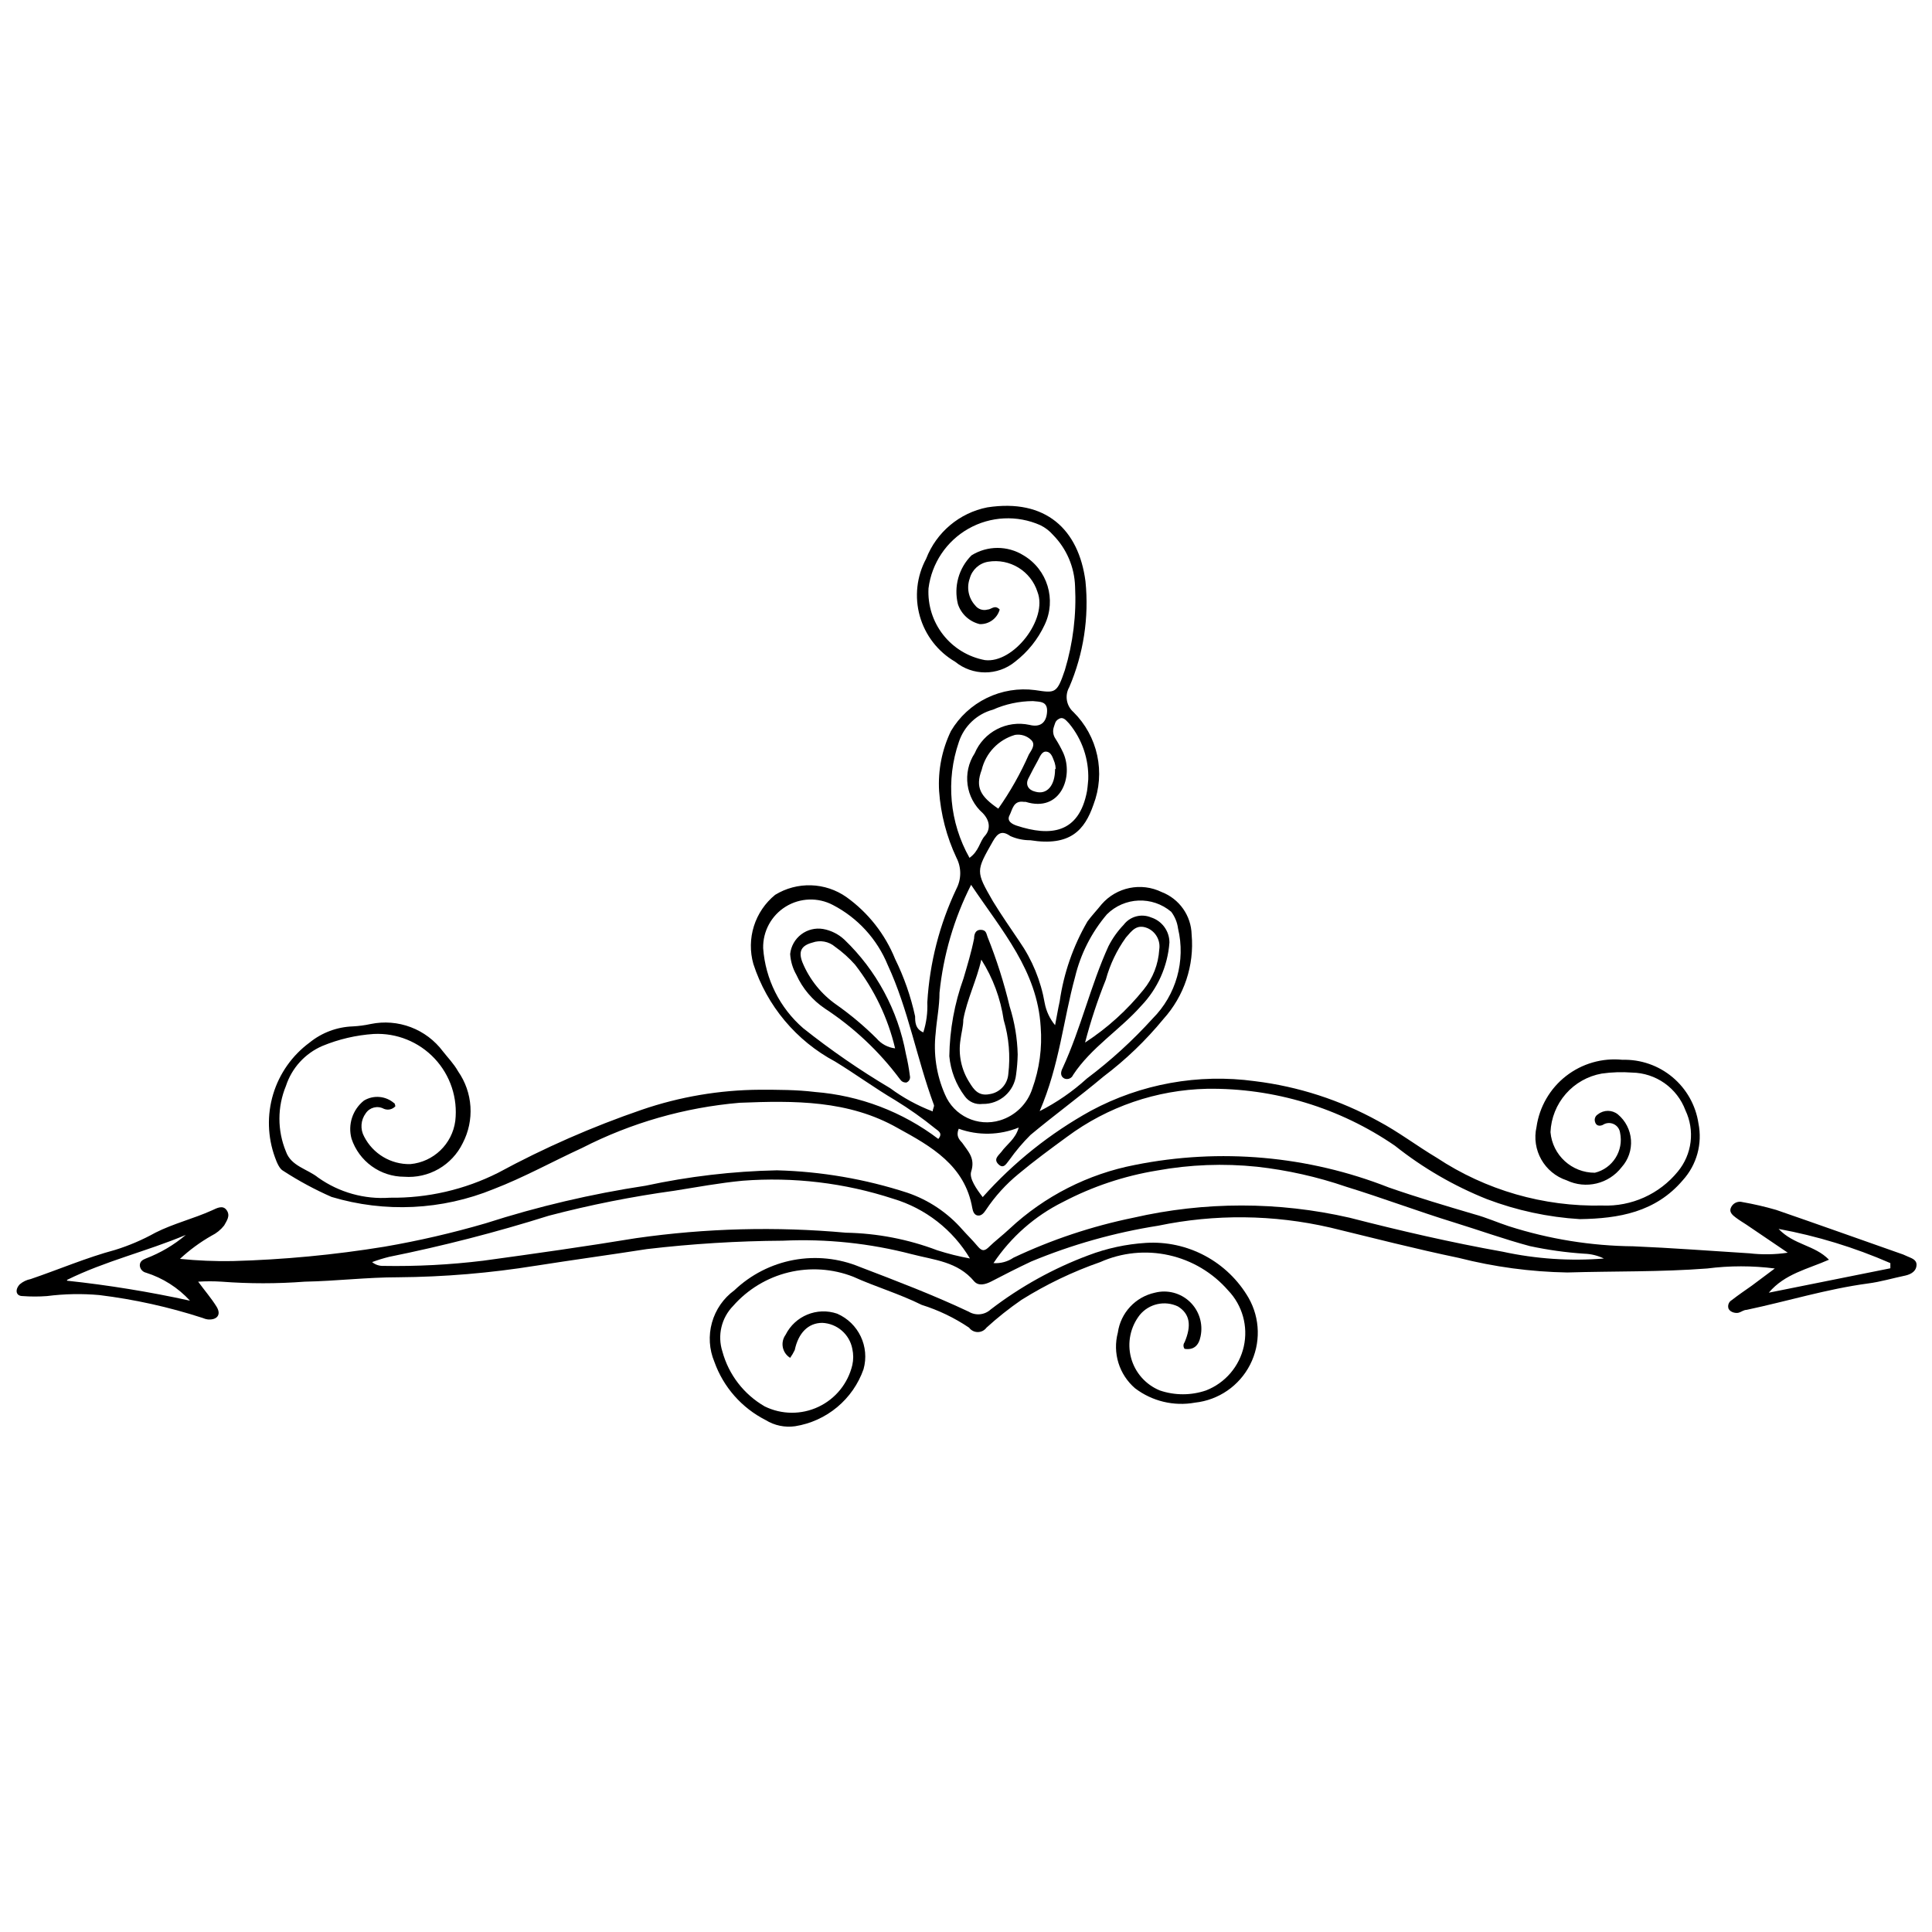 <?xml version="1.0" encoding="UTF-8"?>
<!-- Uploaded to: ICON Repo, www.svgrepo.com, Generator: ICON Repo Mixer Tools -->
<svg width="800px" height="800px" version="1.1" viewBox="144 144 512 512" xmlns="http://www.w3.org/2000/svg">
 <defs>
  <clipPath id="a">
   <path d="m148.09 450h503.81v44h-503.81z"/>
  </clipPath>
 </defs>
 <path d="m248.76 437.19c-0.785 0.848-2.019 1.102-3.074 0.637-1.668-0.887-3.731-0.355-4.769 1.219-1.324 1.789-1.492 4.188-0.422 6.144 2.336 4.586 7.094 7.426 12.238 7.312 6.156-0.562 11.105-5.312 11.922-11.445 0.691-6.043-1.309-12.09-5.473-16.527-4.164-4.438-10.066-6.824-16.145-6.519-4.684 0.316-9.281 1.387-13.617 3.18-4.586 1.988-8.098 5.844-9.645 10.598-2.301 5.562-2.301 11.812 0 17.379 1.379 3.922 5.723 4.609 8.582 6.941l0.004-0.004c5.519 3.906 12.223 5.781 18.965 5.301 9.969 0.137 19.82-2.137 28.719-6.625 12.195-6.606 24.922-12.188 38.039-16.688 10.066-3.449 20.625-5.238 31.262-5.301 4.875 0 9.75 0 14.57 0.582v0.004c11.883 0.922 23.25 5.242 32.742 12.449 1.273-1.484 0-2.121-0.742-2.703-3.398-2.758-6.973-5.289-10.703-7.574-5.297-3.125-10.598-6.992-15.895-10.227-10.301-5.484-18.066-14.754-21.668-25.855-0.934-3.285-0.883-6.773 0.141-10.031 1.027-3.258 2.984-6.144 5.633-8.301 2.859-1.75 6.168-2.625 9.52-2.523 3.352 0.105 6.598 1.184 9.344 3.106 5.781 4.137 10.266 9.836 12.926 16.426 2.379 4.832 4.16 9.941 5.301 15.207 0 1.379 0 3.336 2.172 4.238 0.82-2.566 1.176-5.258 1.059-7.949 0.613-10.453 3.238-20.688 7.734-30.145 1.32-2.562 1.32-5.602 0-8.16-2.617-5.562-4.18-11.562-4.609-17.695-0.324-5.481 0.75-10.949 3.129-15.895 2.242-3.797 5.555-6.852 9.52-8.781 3.965-1.93 8.41-2.656 12.785-2.082 5.297 0.793 5.773 1.008 7.894-5.297 2.172-7.191 3.086-14.699 2.703-22.199-0.164-5.113-2.246-9.973-5.828-13.617-0.945-1.086-2.098-1.973-3.394-2.598-6.129-2.715-13.18-2.371-19.016 0.926-5.836 3.301-9.766 9.164-10.602 15.816-0.242 4.445 1.141 8.824 3.891 12.324s6.676 5.879 11.051 6.695c7.578 0.953 16.742-10.914 13.934-18.066h0.004c-1.766-5.551-7.344-8.957-13.09-8-2.356 0.398-4.262 2.141-4.871 4.453-0.871 2.449-0.32 5.176 1.43 7.098 0.77 1.035 2.102 1.48 3.336 1.113 0.953 0 1.855-1.379 3.18 0-0.66 2.359-2.852 3.957-5.297 3.867-2.715-0.648-4.898-2.652-5.777-5.297-1.152-4.644 0.215-9.551 3.606-12.93 4.215-2.625 9.559-2.625 13.773 0 6.348 3.754 8.781 11.727 5.617 18.387-1.793 3.848-4.481 7.207-7.844 9.801-4.621 3.781-11.27 3.781-15.895 0-4.566-2.664-7.922-7-9.355-12.09-1.43-5.09-0.832-10.539 1.676-15.195 2.711-7.019 8.828-12.16 16.211-13.617 15.473-2.383 24.215 5.828 26.016 19.602 0.969 9.559-0.508 19.203-4.293 28.031-1.254 2.188-0.789 4.961 1.113 6.621 3.164 3.137 5.352 7.125 6.289 11.48 0.941 4.352 0.598 8.887-0.992 13.051-2.332 6.731-6.144 11.125-16.742 9.43-1.824 0.012-3.633-0.367-5.297-1.113-2.172-1.535-3.336-0.848-4.609 1.379-4.504 7.949-4.609 7.894 0 15.895 2.227 3.656 4.715 7.207 6.992 10.598 3.414 4.898 5.711 10.488 6.731 16.371 0.402 2.164 1.352 4.188 2.754 5.879 0.426-2.121 0.742-4.188 1.219-6.305 1.07-7.469 3.57-14.668 7.363-21.191 1.164-1.59 2.543-3.019 3.762-4.555 3.965-4.543 10.477-5.867 15.895-3.234 4.695 1.805 7.832 6.262 7.949 11.285 0.73 8.168-1.977 16.27-7.469 22.359-4.68 5.695-10.012 10.82-15.895 15.258-6.305 5.297-12.98 10.172-19.34 15.473-2.035 2.027-3.898 4.227-5.562 6.57-0.742 0.848-1.484 2.598-2.914 1.219s0-2.332 0.742-3.285c1.43-2.012 3.762-3.391 4.609-6.465-5.078 2.059-10.738 2.172-15.895 0.316-0.742 1.801 0 2.754 0.902 3.707 1.59 2.332 3.551 4.078 2.383 7.684-0.531 1.801 1.43 4.609 3.074 6.731h-0.004c8.191-9.195 17.883-16.934 28.664-22.887 13.289-7.141 28.5-9.887 43.445-7.844 11.492 1.402 22.609 5 32.742 10.598 5.297 2.809 10.227 6.57 15.473 9.695 12.988 8.594 28.297 13.012 43.867 12.664 7.723 0.32 15.145-3.019 20.027-9.008 1.844-2.231 3.016-4.941 3.371-7.812s-0.113-5.785-1.355-8.402c-1.078-2.898-3.004-5.402-5.527-7.191-2.523-1.785-5.527-2.769-8.621-2.82-2.684-0.203-5.387-0.117-8.051 0.266-3.691 0.66-7.043 2.555-9.512 5.379-2.465 2.82-3.894 6.398-4.055 10.145 0.527 6.098 5.641 10.777 11.766 10.754 4.719-1.152 7.672-5.84 6.676-10.594-0.137-1.023-0.789-1.902-1.73-2.32-0.938-0.422-2.027-0.328-2.879 0.254-0.848 0.371-1.801 0.266-2.066-0.953v-0.004c-0.172-0.723 0.148-1.477 0.793-1.852 1.547-1.242 3.75-1.242 5.297 0 2.031 1.695 3.281 4.141 3.473 6.777 0.191 2.641-0.699 5.238-2.465 7.207-3.426 4.457-9.496 5.914-14.57 3.5-5.914-1.949-9.379-8.074-8-14.148 0.766-5.332 3.562-10.164 7.809-13.484 4.25-3.316 9.613-4.863 14.973-4.316 4.836-0.133 9.551 1.508 13.258 4.609 3.711 3.106 6.156 7.457 6.875 12.238 1.09 5.387-0.445 10.973-4.129 15.047-7.258 8.531-17.008 10.172-27.285 10.332h-0.004c-8.43-0.512-16.738-2.301-24.637-5.297-8.77-3.504-16.98-8.27-24.371-14.148-14.637-10.07-32.039-15.344-49.805-15.098-13.379 0.297-26.34 4.738-37.086 12.715-4.344 3.18-8.688 6.359-12.875 9.855-3.336 2.731-6.246 5.945-8.637 9.535-0.531 0.793-1.164 1.59-2.121 1.484-0.953-0.105-1.324-1.059-1.484-1.961-1.961-11.34-10.914-16.371-19.711-21.191-13.086-7.469-27.496-7.312-41.961-6.731h0.004c-14.562 1.246-28.742 5.312-41.75 11.973-7.84 3.602-15.473 7.84-23.473 10.914-13.648 5.574-28.793 6.301-42.914 2.066-4.434-1.945-8.707-4.25-12.77-6.887-1.059-0.531-1.75-2.277-2.227-3.602-1.961-5.379-2.133-11.25-0.48-16.734 1.652-5.481 5.039-10.281 9.648-13.68 3.246-2.637 7.266-4.141 11.445-4.289 1.602-0.082 3.199-0.293 4.766-0.637 3.551-0.73 7.234-0.438 10.621 0.848 3.387 1.285 6.336 3.508 8.508 6.41 1.324 1.695 2.859 3.231 4.027 5.297v0.004c1.922 2.754 3.051 5.984 3.266 9.34 0.215 3.352-0.496 6.699-2.047 9.68-1.398 2.871-3.625 5.254-6.391 6.844-2.769 1.586-5.953 2.305-9.137 2.059-3.082-0.008-6.086-0.984-8.586-2.793-2.5-1.805-4.371-4.352-5.348-7.277-1.031-3.727 0.262-7.707 3.285-10.117 2.535-1.527 5.766-1.25 8 0.688 0-0.211 0.32 0.426 0.32 0.848zm142.42 1.324c0-0.688 0.477-1.273 0.316-1.695-4.555-12.293-6.781-25.324-12.238-37.086-2.805-6.852-7.949-12.484-14.52-15.895-3.953-2.086-8.719-1.922-12.52 0.43-3.801 2.352-6.074 6.543-5.973 11.012 0.586 8.191 4.398 15.812 10.598 21.195 7.312 5.816 15.012 11.129 23.047 15.895 3.449 2.551 7.227 4.617 11.234 6.144zm10.168-60.027c-4.523 8.941-7.363 18.641-8.371 28.609 0 3.602-0.742 7.152-1.008 10.598h0.004c-0.656 5.559 0.188 11.191 2.438 16.316 2.375 5.719 8.703 8.699 14.621 6.891 4.039-1.23 7.227-4.356 8.531-8.371 1.902-5.254 2.66-10.855 2.227-16.426-0.902-14.836-10.176-25.324-18.441-37.617zm18.172 59.977h0.004c4.535-2.305 8.742-5.211 12.504-8.637 6.297-4.734 12.137-10.059 17.43-15.895 6.242-6.254 8.789-15.301 6.731-23.895-0.211-1.598-0.832-3.113-1.801-4.398-5.004-4.242-12.418-3.941-17.062 0.688-4.07 4.789-6.957 10.473-8.422 16.586-3.129 11.391-4.133 23.363-9.379 35.551zm-18.594-67.129c2.543-1.801 2.648-4.238 4.078-5.828 1.43-1.59 1.484-3.867-0.531-5.988h0.004c-4.582-4.019-5.508-10.793-2.172-15.895 2.402-5.668 8.496-8.828 14.516-7.523 2.914 0.742 4.504-0.637 4.664-3.496s-2.012-2.598-3.762-2.809c-3.652 0.02-7.262 0.797-10.598 2.277-4.246 1.148-7.629 4.356-9.008 8.531-3.508 10.172-2.484 21.359 2.809 30.73zm31.473-20.77c0.172-5.375-1.617-10.629-5.035-14.781-0.742-0.742-1.484-1.906-2.648-1.324-1.164 0.582-1.113 1.379-1.43 2.172-0.363 1.051-0.207 2.211 0.422 3.125 0.773 1.207 1.461 2.465 2.066 3.762 2.809 6.25-0.688 15.895-9.961 12.98h-0.477c-2.809-0.426-3.019 2.066-3.816 3.602-0.793 1.535 0.793 2.332 1.906 2.703 8.848 2.914 16.531 2.172 18.648-9.164 0.219-1.434 0.27-2.703 0.324-3.074zm-23.844 7.734c3.172-4.504 5.887-9.316 8.105-14.359 0.688-1.164 1.906-2.648 0.582-3.867h0.004c-1.129-1.082-2.699-1.57-4.242-1.324-4.402 1.27-7.785 4.812-8.848 9.273-1.746 4.66-0.316 7.047 4.398 10.277zm15.207-10.598c-0.016-0.539-0.105-1.07-0.266-1.586-0.477-1.164-0.793-2.703-2.121-2.914-1.324-0.211-1.801 1.43-2.383 2.438-0.582 1.008-1.695 3.125-2.488 4.715-0.793 1.59 0 3.019 1.855 3.445 3.07 0.898 5.242-1.594 5.242-5.938z"/>
 <g clip-path="url(#a)">
  <path d="m617.78 475.98-11.02-7.469c-0.902-0.582-1.855-1.164-2.703-1.801s-1.855-1.43-1.379-2.598l0.004-0.004c0.492-1.238 1.844-1.902 3.125-1.535 3.004 0.527 5.973 1.215 8.902 2.066 10.914 3.762 21.723 7.629 32.586 11.445h-0.004c0.691 0.207 1.367 0.473 2.016 0.793 1.113 0.531 2.648 0.848 2.598 2.383-0.055 1.535-1.324 2.383-2.859 2.754-3.336 0.688-6.676 1.695-10.012 2.121-10.969 1.484-21.191 4.664-32.16 6.992-0.742 0-1.379 0.531-2.066 0.742-0.688 0.211-2.172 0-2.703-1.008l-0.004 0.004c-0.332-0.879 0.027-1.867 0.848-2.332 1.695-1.324 3.496-2.543 5.297-3.816l6.094-4.555c-5.945-0.762-11.965-0.762-17.91 0-12.344 0.953-24.797 0.688-37.086 1.059-9.707-0.172-19.363-1.473-28.77-3.867-11.445-2.383-22.781-5.297-34.121-8.055v0.004c-14.957-3.441-30.484-3.606-45.512-0.477-11.551 1.816-22.844 5-33.645 9.48-3.602 1.695-7.152 3.496-10.598 5.297-1.535 0.793-3.336 1.273-4.504 0-4.398-5.297-10.598-5.668-16.477-7.207v0.004c-11.16-2.918-22.699-4.133-34.227-3.602-12.059 0.074-24.102 0.82-36.078 2.227-9.801 1.535-19.602 2.859-29.352 4.398l-0.004-0.004c-12.09 1.953-24.309 2.981-36.555 3.074-8.266 0-16.477 1.008-24.742 1.164h-0.004c-7.336 0.559-14.703 0.559-22.039 0-2.062-0.133-4.137-0.133-6.199 0 1.75 2.383 3.496 4.398 4.875 6.621 1.379 2.227 0 3.551-2.227 3.391v0.004c-0.531-0.062-1.047-0.207-1.535-0.426-8.883-2.879-18.02-4.902-27.285-6.039-4.625-0.414-9.277-0.324-13.883 0.266-2.152 0.16-4.312 0.16-6.465 0-1.855 0-2.066-1.75-0.742-3.125 0.82-0.699 1.805-1.172 2.863-1.379 7.469-2.543 14.73-5.668 22.41-7.734 3.699-1.148 7.266-2.676 10.648-4.559 4.82-2.438 10.121-3.707 15.047-5.934 1.273-0.582 2.859-1.484 3.867 0 1.008 1.484 0 2.754-0.688 4.027-0.895 1.141-2.035 2.062-3.336 2.703-3.019 1.719-5.828 3.781-8.371 6.144 4.629 0.469 9.281 0.664 13.934 0.582 13.492-0.367 26.945-1.641 40.266-3.812 9.047-1.559 17.996-3.629 26.809-6.199 13.84-4.453 28.016-7.785 42.387-9.961 11.445-2.469 23.102-3.836 34.809-4.078 11.742 0.309 23.375 2.305 34.547 5.934 5.652 1.922 10.695 5.301 14.621 9.801 1.324 1.484 2.754 2.859 4.027 4.398 1.273 1.535 2.012 1.164 3.18 0 1.164-1.164 3.551-3.019 5.297-4.664 9.266-8.641 20.781-14.5 33.223-16.902 22.535-4.512 45.898-2.434 67.285 5.988 7.469 2.598 15.102 4.875 22.676 7.102 3.125 0.848 6.094 2.172 9.164 3.18l0.004-0.004c10.641 3.402 21.73 5.191 32.902 5.301 10.227 0.426 20.504 1.219 30.73 1.855v-0.004c3.398 0.402 6.836 0.352 10.223-0.156zm-216.7 1.59h0.004c-4.562-7.672-11.848-13.348-20.398-15.895-12.855-4.199-26.414-5.82-39.898-4.769-6.094 0.582-12.078 1.695-18.066 2.648-11.211 1.539-22.324 3.75-33.273 6.621-13.926 4.383-28.074 8.027-42.383 10.914-1.508 0.379-2.996 0.84-4.453 1.379 0.836 0.684 1.891 1.043 2.969 1.008 8.852 0.156 17.703-0.305 26.492-1.379 13.562-1.855 27.074-3.762 40.586-5.988l-0.004 0.004c18.391-2.629 37.023-3.109 55.527-1.434 8.277 0.152 16.469 1.727 24.211 4.664 2.848 0.914 5.75 1.641 8.691 2.172zm168.06 0h0.004c-1.648-0.82-3.457-1.27-5.297-1.328-4.848-0.32-9.664-0.992-14.414-2.012-6.731-1.801-13.352-4.188-20.027-6.25-9.645-2.969-19.02-6.516-28.664-9.484h0.004c-7.66-2.629-15.586-4.406-23.633-5.301-8.832-0.918-17.75-0.578-26.488 1.008-8.695 1.422-17.102 4.231-24.902 8.32-7.457 3.699-13.812 9.289-18.438 16.211 1.875 0.133 3.742-0.371 5.297-1.43 10.133-4.793 20.809-8.348 31.789-10.598 18.848-4.316 38.426-4.316 57.273 0 13.406 3.445 26.914 6.57 40.586 9.008 8.832 1.922 17.902 2.527 26.914 1.801zm43.609 9.004 32.215-6.465v-1.379l-0.004 0.004c-9.492-4.144-19.43-7.184-29.617-9.059 4.078 4.293 9.535 4.238 13.352 8.16-5.613 2.488-11.707 3.707-15.945 8.738zm-450.98-3.18-0.004 0.004c10.949 1.172 21.828 2.941 32.586 5.297-3.168-3.449-7.188-6.008-11.656-7.418-0.906-0.207-1.574-0.98-1.645-1.906 0-1.008 0.637-1.484 1.59-1.855 3.863-1.465 7.449-3.578 10.598-6.25-10.438 4.394-21.297 6.887-31.473 11.918z"/>
 </g>
 <path d="m353.4 503.84c-1.008-0.617-1.707-1.625-1.941-2.781-0.23-1.156 0.031-2.356 0.723-3.312 2.508-5.027 8.348-7.426 13.668-5.613 5.688 2.469 8.672 8.758 6.992 14.727-1.379 3.918-3.793 7.387-6.981 10.043-3.191 2.66-7.039 4.406-11.137 5.059-2.727 0.391-5.504-0.191-7.844-1.645-6.324-3.215-11.18-8.734-13.562-15.418-1.379-3.297-1.605-6.961-0.641-10.402 0.961-3.441 3.051-6.457 5.938-8.562 4.344-4.137 9.797-6.926 15.691-8.027 5.898-1.098 11.988-0.465 17.531 1.828 9.695 3.707 19.445 7.418 28.875 11.867 1.855 1.125 4.231 0.887 5.828-0.582 7.875-6.047 16.605-10.887 25.906-14.359 4.875-1.852 10.004-2.957 15.207-3.285 5.445-0.344 10.879 0.84 15.688 3.414 4.812 2.574 8.809 6.438 11.547 11.156 3.106 5.461 3.254 12.121 0.391 17.715-2.859 5.594-8.344 9.371-14.59 10.047-5.602 1.02-11.371-0.363-15.895-3.812-2.066-1.781-3.59-4.106-4.398-6.711-0.805-2.606-0.859-5.383-0.16-8.02 0.73-5.254 4.668-9.488 9.855-10.598 3.293-0.836 6.785 0.082 9.242 2.43 2.453 2.348 3.527 5.793 2.836 9.121-0.477 2.488-1.855 3.707-4.238 3.336v0.004c-0.395-0.516-0.395-1.234 0-1.75 1.906-4.504 1.379-7.523-1.75-9.484h0.004c-3.484-1.664-7.656-0.746-10.121 2.227-2.512 3.203-3.379 7.398-2.336 11.332 1.039 3.934 3.867 7.152 7.633 8.695 3.969 1.352 8.273 1.352 12.242 0 5.078-1.973 8.836-6.356 10.02-11.676 1.18-5.32-0.371-10.879-4.141-14.816-4.102-4.719-9.609-8-15.715-9.352-6.102-1.355-12.48-0.715-18.191 1.828-7.312 2.547-14.312 5.906-20.879 10.016-3.25 2.242-6.348 4.703-9.27 7.363-0.539 0.734-1.395 1.164-2.305 1.164s-1.766-0.43-2.305-1.164c-3.871-2.609-8.102-4.644-12.559-6.039-5.984-2.969-12.344-4.824-18.172-7.473-5.453-2.121-11.426-2.519-17.113-1.137-5.684 1.387-10.809 4.481-14.676 8.875-3.117 3.184-4.219 7.832-2.859 12.078 1.668 6.152 5.707 11.391 11.23 14.57 4.484 2.195 9.727 2.234 14.242 0.098 4.516-2.133 7.812-6.207 8.965-11.066 0.312-1.41 0.312-2.879 0-4.289-0.734-3.863-4.023-6.711-7.949-6.891-3.762 0-6.359 2.703-7.312 7.207-0.348 0.723-0.754 1.414-1.215 2.066z"/>
 <path d="m353.4 396.82c0.219-2.066 1.281-3.949 2.938-5.203 1.656-1.254 3.754-1.77 5.805-1.422 2.125 0.383 4.094 1.379 5.668 2.863 8.461 8.129 14.148 18.711 16.266 30.254 0.461 1.922 0.812 3.867 1.059 5.828 0.18 0.738-0.234 1.496-0.953 1.746-0.848 0-1.273-0.316-1.695-0.902v0.004c-5.481-7.348-12.203-13.68-19.867-18.703-3.309-2.223-5.934-5.324-7.578-8.957-0.961-1.688-1.523-3.57-1.641-5.508zm27.812 25.008c-1.902-8.059-5.519-15.609-10.594-22.148-1.578-1.785-3.356-3.387-5.301-4.766-1.664-1.434-3.973-1.859-6.039-1.113-2.969 0.793-3.762 2.383-2.598 5.297 1.875 4.512 5 8.391 9.008 11.18 3.777 2.664 7.32 5.644 10.598 8.902 1.246 1.477 3.008 2.426 4.926 2.648z"/>
 <path d="m413.7 423.47c-0.039 1.773-0.18 3.543-0.426 5.301-0.492 4.512-4.359 7.894-8.898 7.785-1.836 0.242-3.652-0.555-4.719-2.066-2.316-3.082-3.731-6.754-4.078-10.594 0.105-7.031 1.379-13.996 3.762-20.609 1.008-3.445 2.066-6.887 2.809-10.598 0-1.113 0.371-2.332 1.801-2.277 1.43 0.055 1.43 1.008 1.75 1.855v-0.004c2.41 6.012 4.379 12.191 5.879 18.492 1.305 4.117 2.019 8.398 2.121 12.715zm-9.645-25.168c-1.164 5.297-3.816 10.598-4.769 15.895 0 1.801-0.531 3.551-0.742 5.297l0.004 0.004c-0.641 3.961 0.211 8.02 2.383 11.391 1.113 1.801 2.332 3.656 5.297 3.074 2.695-0.387 4.762-2.586 4.981-5.301 0.582-4.816 0.168-9.703-1.219-14.355-0.828-5.691-2.852-11.145-5.934-16z"/>
 <path d="m453.91 393.8c-0.469 6.277-3.109 12.195-7.469 16.742-5.668 6.41-13.246 11.02-18.066 18.332-0.367 0.891-1.387 1.316-2.277 0.953-1.273-0.637-0.953-1.906-0.477-2.809 4.875-10.598 7.363-21.777 12.133-32.266 1.059-2.078 2.414-3.988 4.023-5.668 1.691-2.231 4.676-3.039 7.262-1.961 2.906 0.922 4.879 3.625 4.871 6.676zm-22.359 26.492 0.004-0.004c5.883-3.828 11.121-8.566 15.523-14.039 2.453-3.012 3.898-6.719 4.133-10.598 0.375-2.367-0.887-4.691-3.074-5.668-2.914-1.219-4.188 0.688-5.773 2.488v0.004c-2.418 3.363-4.211 7.129-5.301 11.125-2.191 5.438-4.031 11.016-5.508 16.688z"/>
</svg>